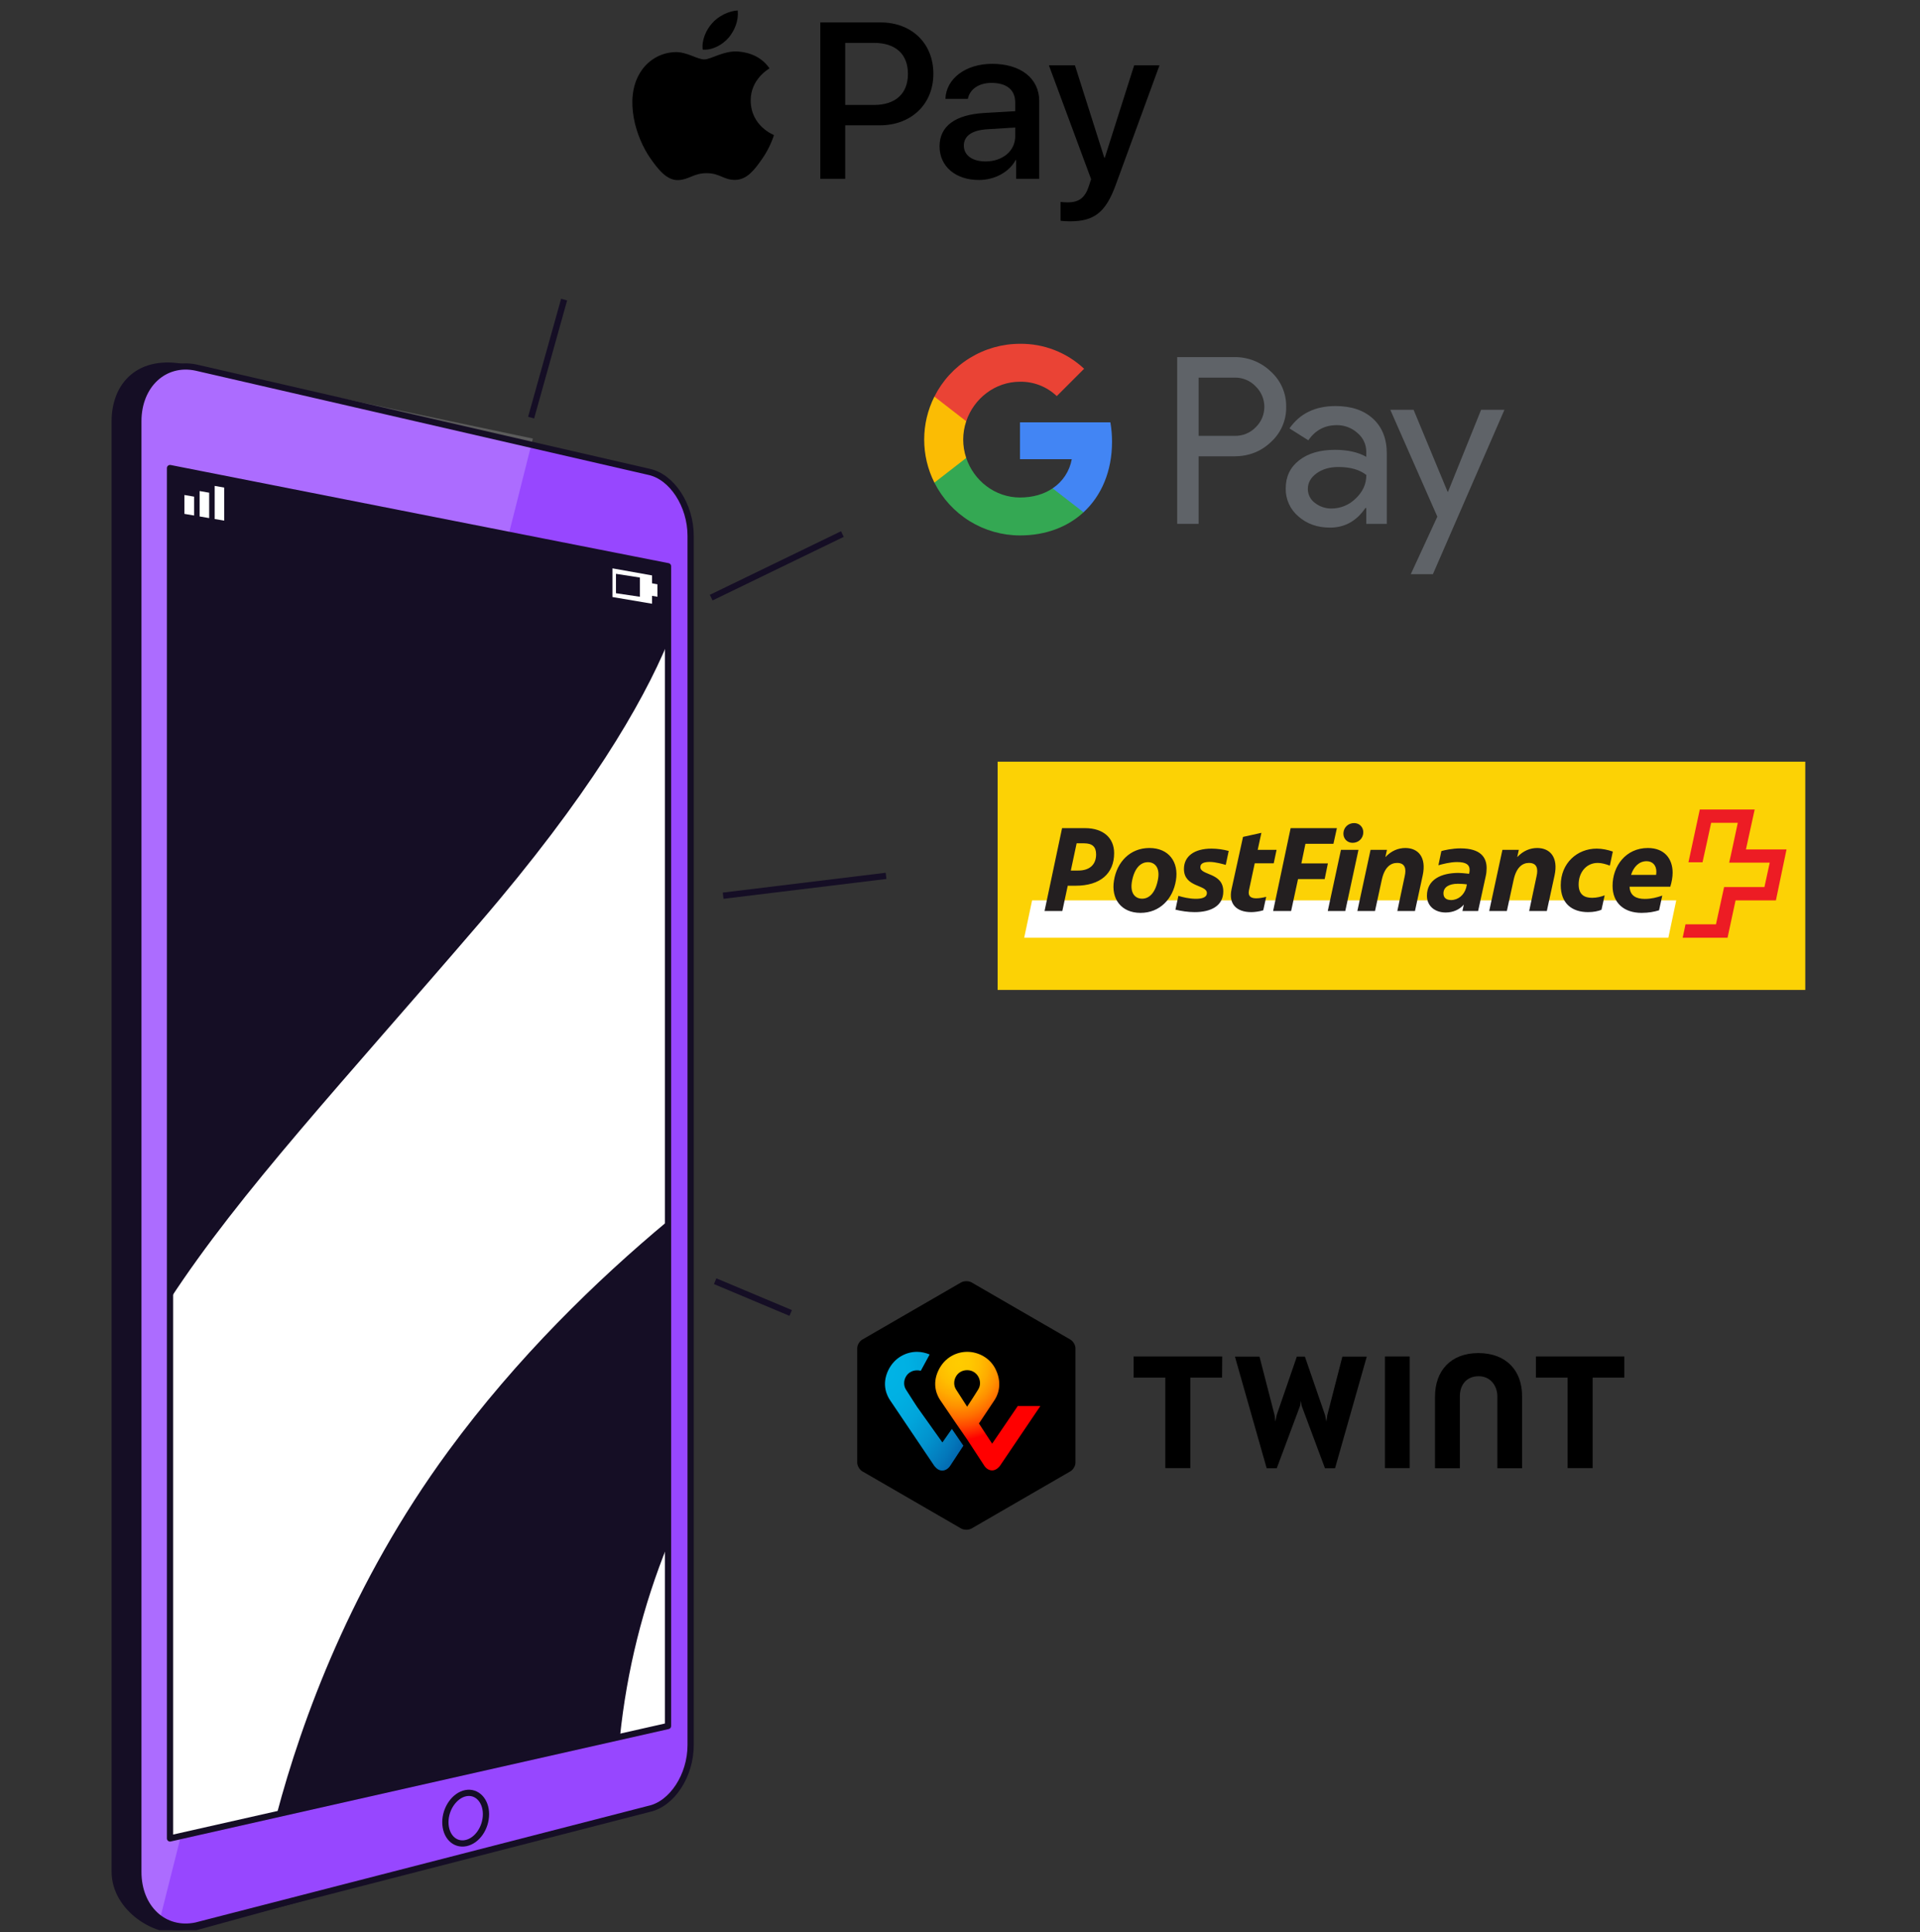 <svg width="155" height="156" viewBox="0 0 155 156" fill="none" xmlns="http://www.w3.org/2000/svg">
<rect x="0" y="0" width="155" height="156" fill="#333333" stroke="none"/>
<g clip-path="url(#clip0_2_23620)">
<path d="M50.485 146.056L15.204 155.767C12.643 156.305 9.262 154.073 9.262 151.138V34.012C9.262 31.085 11.245 28.889 15.01 29.683L50.485 38.088C52.358 38.483 53.858 40.796 53.858 43.255V140.908C53.847 143.352 52.347 145.664 50.485 146.056Z" fill="#150E25" stroke="#150E25" stroke-width="0.504" stroke-linecap="round" stroke-linejoin="round"/>
<path d="M52.38 146.055L15.826 155.47C13.265 156.008 11.168 154.072 11.168 151.138V34.012C11.168 31.084 13.272 29.141 15.826 29.679L52.38 38.095C54.253 38.49 55.754 40.803 55.754 43.262V140.907C55.754 143.351 54.253 145.664 52.38 146.055Z" fill="#9747FF"/>
<path opacity="0.2" d="M16.09 29.735C13.396 29.167 11.175 31.198 11.175 34.308V150.842C11.175 152.569 11.871 153.974 12.957 154.775L43.017 35.41L16.09 29.735Z" fill="white"/>
<path d="M39.233 146.474C39.233 145.376 38.501 144.608 37.605 144.78C36.708 144.952 35.955 146.006 35.955 147.125C35.955 148.245 36.686 149.002 37.605 148.816C38.523 148.629 39.233 147.583 39.233 146.474Z" stroke="#150E25" stroke-width="0.504" stroke-linecap="round" stroke-linejoin="round"/>
<path d="M52.38 146.055L15.826 155.47C13.265 156.008 11.168 154.072 11.168 151.138V34.012C11.168 31.084 13.272 29.141 15.826 29.679L52.38 38.095C54.253 38.49 55.754 40.803 55.754 43.262V140.907C55.754 143.351 54.253 145.664 52.38 146.055Z" stroke="#150E25" stroke-width="0.504" stroke-linecap="round" stroke-linejoin="round"/>
<path d="M53.928 139.36L13.726 148.438V37.792L53.928 45.718V139.36Z" fill="white" stroke="#150E25" stroke-width="0.504" stroke-linecap="round" stroke-linejoin="round"/>
<path d="M36.189 117.168C28.38 127.812 24.363 138.858 22.339 146.491L50.049 140.238C50.602 134.892 51.908 129.652 53.928 124.672V98.572C48.179 103.358 41.732 109.608 36.189 117.168Z" fill="#150E25"/>
<path d="M13.726 37.792V104.895C19.372 96.256 27.696 87.358 38.713 74.525C47.524 64.28 51.838 56.859 53.928 51.839V45.718L13.726 37.792Z" fill="#150E25"/>
<path d="M52.64 48.747L49.445 48.206V45.89L52.64 46.461V48.747Z" fill="white"/>
<path d="M51.659 48.184L49.727 47.898V46.332L51.659 46.632V48.184Z" fill="#150E25"/>
<path d="M53.075 48.183L52.632 48.107V47.097L53.075 47.177V48.183Z" fill="white"/>
<path d="M15.669 40.101L14.889 39.966V41.492L15.669 41.623V40.101Z" fill="white"/>
<path d="M16.887 39.782L16.115 39.647V41.699L16.887 41.831V39.782Z" fill="white"/>
<path d="M18.098 39.368L17.33 39.232V41.907L18.098 42.035V39.368Z" fill="white"/>
<path d="M45.541 24.188L42.877 33.719" stroke="#150E25" stroke-width="0.504" stroke-miterlimit="10"/>
<path d="M68.004 43.12L57.415 48.254" stroke="#150E25" stroke-width="0.504" stroke-miterlimit="10"/>
<path d="M71.531 70.717L58.377 72.32" stroke="#150E25" stroke-width="0.504" stroke-miterlimit="10"/>
<path d="M57.733 103.446L63.833 106.011" stroke="#150E25" stroke-width="0.504" stroke-miterlimit="10"/>
<path d="M86.407 118.799C86.633 118.674 86.821 118.36 86.821 118.096V108.86C86.821 108.609 86.633 108.283 86.407 108.157L78.426 103.539C78.2 103.414 77.824 103.414 77.598 103.539L69.617 108.157C69.391 108.283 69.203 108.597 69.203 108.86V118.096C69.203 118.347 69.391 118.674 69.617 118.799L77.598 123.417C77.824 123.543 78.2 123.543 78.426 123.417L86.407 118.799Z" fill="black"/>
<path d="M131.132 109.525H123.992V111.232H126.552V118.535H128.572V111.232H131.132V109.525ZM98.668 109.525H91.515V111.232H94.075V118.535H96.095V111.232H98.655L98.668 109.525ZM119.348 109.249C117.102 109.249 115.847 110.692 115.847 112.763V118.548H117.855V112.725C117.855 111.822 118.382 111.119 119.374 111.119C120.365 111.119 120.879 111.947 120.879 112.725V118.548H122.875V112.763C122.9 110.68 121.607 109.249 119.348 109.249ZM111.806 109.525V118.535H113.802V109.525H111.806ZM105.017 113.102L105.08 113.503L106.963 118.548H107.778L110.338 109.538H108.368L107.151 114.269L107.076 114.783L106.975 114.269L105.344 109.538H104.691L103.06 114.269L102.959 114.783L102.897 114.269L101.679 109.538H99.697L102.257 118.548H103.072L104.955 113.503L105.017 113.102Z" fill="black"/>
<path d="M82.178 113.503L80.095 116.565L79.028 114.934L80.258 113.089C80.484 112.763 80.973 111.859 80.409 110.629C79.957 109.625 78.966 109.148 78.087 109.148C77.209 109.148 76.268 109.6 75.766 110.629C75.188 111.821 75.69 112.737 75.904 113.051C75.904 113.051 76.594 114.055 77.159 114.896L78.087 116.239L79.48 118.372C79.493 118.384 79.706 118.723 80.095 118.723C80.459 118.723 80.697 118.384 80.722 118.359L83.985 113.528H82.178V113.503ZM78.075 113.578C78.075 113.578 77.535 112.75 77.171 112.173C76.795 111.558 77.209 110.629 78.075 110.629C78.928 110.629 79.355 111.558 78.978 112.173C78.627 112.75 78.075 113.578 78.075 113.578Z" fill="url(#paint0_radial_2_23620)"/>
<path d="M76.079 116.464L74.034 113.591C74.034 113.591 73.494 112.763 73.13 112.185C72.754 111.57 73.168 110.642 74.034 110.642C74.147 110.642 74.235 110.654 74.335 110.679L75.05 109.362C74.724 109.224 74.36 109.148 74.034 109.148C73.168 109.148 72.214 109.6 71.712 110.629C71.135 111.821 71.637 112.737 71.85 113.051L75.427 118.359C75.465 118.397 75.69 118.736 76.067 118.736C76.443 118.736 76.669 118.41 76.694 118.372L77.773 116.728L76.845 115.373L76.079 116.464Z" fill="url(#paint1_radial_2_23620)"/>
<g clip-path="url(#clip1_2_23620)">
<path d="M96.763 36.846V42.298H95.033V28.833H99.621C100.168 28.822 100.713 28.919 101.223 29.119C101.733 29.319 102.198 29.618 102.592 29.999C102.989 30.356 103.306 30.795 103.52 31.285C103.734 31.775 103.84 32.306 103.832 32.84C103.844 33.378 103.739 33.912 103.525 34.405C103.31 34.898 102.992 35.34 102.592 35.698C101.789 36.463 100.799 36.846 99.621 36.845H96.763V36.846ZM96.763 30.491V35.191H99.664C99.982 35.201 100.298 35.144 100.593 35.024C100.888 34.904 101.154 34.724 101.375 34.495C101.595 34.281 101.77 34.025 101.89 33.743C102.009 33.46 102.07 33.156 102.07 32.85C102.07 32.543 102.009 32.239 101.89 31.956C101.77 31.674 101.595 31.418 101.375 31.204C101.157 30.971 100.891 30.786 100.596 30.663C100.301 30.54 99.983 30.481 99.664 30.49H96.763V30.491Z" fill="#5F6368"/>
<path d="M107.819 32.785C109.097 32.785 110.106 33.127 110.846 33.81C111.586 34.493 111.956 35.43 111.955 36.621V42.299H110.3V41.02H110.225C109.509 42.073 108.556 42.6 107.367 42.6C106.352 42.6 105.503 42.299 104.82 41.697C104.492 41.421 104.23 41.075 104.052 40.685C103.875 40.295 103.787 39.87 103.795 39.441C103.795 38.488 104.155 37.73 104.876 37.167C105.596 36.604 106.558 36.321 107.762 36.32C108.789 36.32 109.635 36.508 110.299 36.884V36.489C110.301 36.196 110.238 35.907 110.115 35.643C109.991 35.378 109.81 35.144 109.585 34.958C109.127 34.545 108.531 34.32 107.915 34.327C106.949 34.327 106.184 34.734 105.621 35.55L104.098 34.59C104.936 33.387 106.176 32.785 107.819 32.785ZM105.581 39.479C105.579 39.699 105.631 39.916 105.731 40.112C105.83 40.309 105.976 40.478 106.154 40.607C106.537 40.908 107.012 41.067 107.498 41.058C108.228 41.057 108.928 40.766 109.444 40.25C110.017 39.711 110.304 39.078 110.304 38.352C109.764 37.922 109.012 37.707 108.047 37.707C107.345 37.707 106.759 37.876 106.29 38.215C105.816 38.559 105.581 38.977 105.581 39.479V39.479Z" fill="#5F6368"/>
<path d="M121.453 33.086L115.677 46.36H113.891L116.035 41.715L112.237 33.086H114.117L116.862 39.704H116.899L119.569 33.086H121.453Z" fill="#5F6368"/>
<path d="M89.773 35.671C89.774 35.143 89.729 34.617 89.64 34.098H82.344V37.077H86.523C86.437 37.553 86.256 38.006 85.991 38.41C85.725 38.815 85.381 39.16 84.978 39.428V41.362H87.472C88.932 40.016 89.773 38.025 89.773 35.671Z" fill="#4285F4"/>
<path d="M82.344 43.231C84.432 43.231 86.19 42.545 87.472 41.364L84.978 39.429C84.284 39.9 83.39 40.169 82.344 40.169C80.327 40.169 78.614 38.809 78.002 36.976H75.433V38.969C76.077 40.25 77.064 41.327 78.284 42.08C79.505 42.832 80.911 43.231 82.344 43.231V43.231Z" fill="#34A853"/>
<path d="M78.002 36.975C77.678 36.014 77.678 34.974 78.002 34.014V32.02H75.433C74.891 33.098 74.609 34.288 74.609 35.494C74.609 36.7 74.891 37.89 75.433 38.968L78.002 36.975Z" fill="#FBBC04"/>
<path d="M82.344 30.821C83.448 30.803 84.514 31.22 85.312 31.982L87.52 29.774C86.12 28.459 84.265 27.737 82.344 27.759C80.911 27.759 79.505 28.158 78.284 28.911C77.064 29.663 76.077 30.74 75.433 32.022L78.002 34.014C78.614 32.181 80.327 30.821 82.344 30.821Z" fill="#EA4335"/>
</g>
<g clip-path="url(#clip2_2_23620)">
<path d="M58.824 3.041C58.325 3.616 57.527 4.069 56.729 4.004C56.63 3.227 57.02 2.401 57.477 1.89C57.976 1.299 58.849 0.878 59.556 0.846C59.639 1.656 59.315 2.449 58.824 3.041ZM59.547 4.158C58.392 4.093 57.403 4.798 56.854 4.798C56.297 4.798 55.458 4.191 54.543 4.207C53.354 4.223 52.249 4.879 51.642 5.924C50.395 8.013 51.318 11.107 52.523 12.808C53.113 13.65 53.82 14.574 54.751 14.541C55.632 14.509 55.981 13.982 57.045 13.982C58.118 13.982 58.425 14.541 59.356 14.525C60.32 14.509 60.927 13.683 61.517 12.841C62.191 11.885 62.465 10.953 62.482 10.905C62.465 10.889 60.62 10.2 60.603 8.127C60.586 6.394 62.058 5.567 62.124 5.519C61.293 4.32 59.996 4.191 59.547 4.158ZM66.222 1.81V14.436H68.234V10.119H71.019C73.563 10.119 75.35 8.418 75.35 5.956C75.35 3.494 73.596 1.81 71.085 1.81H66.222V1.81ZM68.234 3.462H70.553C72.299 3.462 73.297 4.369 73.297 5.964C73.297 7.56 72.299 8.475 70.545 8.475H68.234V3.462V3.462ZM79.024 14.533C80.287 14.533 81.46 13.91 81.992 12.921H82.033V14.436H83.895V8.151C83.895 6.329 82.399 5.154 80.096 5.154C77.96 5.154 76.381 6.345 76.322 7.981H78.135C78.284 7.204 79.024 6.693 80.038 6.693C81.268 6.693 81.958 7.252 81.958 8.281V8.977L79.448 9.123C77.112 9.261 75.849 10.192 75.849 11.812C75.849 13.448 77.154 14.533 79.024 14.533ZM79.564 13.035C78.492 13.035 77.81 12.533 77.81 11.763C77.81 10.97 78.467 10.508 79.722 10.435L81.958 10.297V11.01C81.958 12.193 80.928 13.035 79.564 13.035ZM86.381 17.87C88.343 17.87 89.265 17.141 90.072 14.93L93.605 5.276H91.559L89.19 12.735H89.149L86.78 5.276H84.677L88.085 14.469L87.902 15.027C87.594 15.975 87.096 16.339 86.206 16.339C86.048 16.339 85.741 16.323 85.616 16.307V17.822C85.732 17.854 86.231 17.87 86.381 17.87Z" fill="black"/>
</g>
<path d="M80.537 79.929H145.738V61.5H80.537V79.929Z" fill="#FCD205"/>
<path d="M134.684 75.716L135.321 72.699H83.32L82.683 75.716H134.684" fill="white"/>
<path d="M140.947 68.586C140.947 68.586 141.645 65.39 141.654 65.36H137.223C137.223 65.38 136.307 69.602 136.307 69.622C136.317 69.622 137.443 69.622 137.443 69.622C137.452 69.622 138.14 66.435 138.14 66.435H140.29C140.29 66.435 139.613 69.632 139.593 69.652C139.613 69.652 142.869 69.652 142.869 69.652L142.441 71.623C142.441 71.623 139.195 71.623 139.185 71.623C139.185 71.643 138.528 74.631 138.528 74.631C138.528 74.631 136.088 74.631 136.068 74.631C136.068 74.64 135.849 75.706 135.839 75.716H139.463C139.463 75.706 140.111 72.699 140.111 72.699C140.111 72.699 143.347 72.699 143.367 72.699C143.367 72.689 144.224 68.606 144.224 68.586H140.947" fill="#ED1C24"/>
<path d="M132.929 69.534C133.397 69.534 133.716 69.852 133.716 70.38C133.716 70.47 133.706 70.549 133.696 70.639H131.674C131.884 69.972 132.331 69.534 132.929 69.534ZM133.935 73.497L134.194 72.312C133.756 72.461 133.327 72.58 132.78 72.58C132.142 72.58 131.585 72.362 131.555 71.595H134.841C134.96 71.206 135.03 70.818 135.03 70.46C135.03 69.364 134.393 68.468 133.029 68.468C131.256 68.468 130.181 69.922 130.181 71.525C130.181 72.899 131.097 73.706 132.521 73.706C133.098 73.706 133.556 73.616 133.935 73.497V73.497ZM128.528 72.491C127.881 72.491 127.443 72.212 127.443 71.406C127.443 70.46 128.04 69.673 128.986 69.673C129.285 69.673 129.623 69.763 129.962 69.892L130.201 68.757C129.812 68.618 129.354 68.518 128.896 68.518C127.333 68.518 125.998 69.683 125.998 71.476C125.998 72.949 126.905 73.646 128.209 73.646C128.647 73.646 129.016 73.567 129.285 73.457L129.544 72.292C129.245 72.401 128.916 72.491 128.528 72.491V72.491ZM121.647 73.556L122.195 71.037C122.414 70.022 122.912 69.673 123.43 69.673C124.097 69.673 124.177 70.171 124.047 70.739L123.449 73.556H124.874L125.501 70.669C125.809 69.225 125.142 68.468 124.097 68.468C123.519 68.468 122.962 68.697 122.484 69.205L122.613 68.618H121.289L120.223 73.556H121.647V73.556ZM116.529 72.133C116.529 71.635 116.967 71.356 117.694 71.356C117.834 71.356 118.142 71.366 118.421 71.406L118.361 71.685C118.192 72.272 117.714 72.671 117.147 72.671C116.738 72.671 116.529 72.471 116.529 72.133ZM117.903 68.498C117.246 68.498 116.579 68.647 116.36 68.717L116.121 69.862C116.439 69.773 117.067 69.603 117.625 69.603C118.371 69.603 118.64 69.832 118.64 70.221C118.64 70.29 118.64 70.37 118.62 70.45L118.6 70.549C118.242 70.51 117.903 70.48 117.744 70.48C116.33 70.48 115.195 71.027 115.195 72.322C115.195 73.168 115.852 73.676 116.708 73.676C117.316 73.676 117.834 73.437 118.172 73.039L118.062 73.556H119.327L119.945 70.729C119.994 70.519 120.014 70.3 120.014 70.091C120.014 69.245 119.546 68.498 117.903 68.498V68.498ZM111.003 73.556L111.55 71.037C111.769 70.022 112.267 69.673 112.785 69.673C113.453 69.673 113.532 70.171 113.403 70.739L112.805 73.556H114.229L114.856 70.669C115.165 69.225 114.498 68.468 113.453 68.468C112.874 68.468 112.317 68.697 111.839 69.205L111.968 68.618H110.644L109.578 73.556H111.003V73.556ZM108.454 67.253C108.423 67.701 108.752 68.05 109.19 68.05C109.678 68.05 110.027 67.701 110.056 67.253C110.086 66.805 109.758 66.457 109.32 66.457C108.832 66.457 108.483 66.805 108.454 67.253ZM108.254 68.618L107.189 73.556H108.603L109.668 68.618H108.254ZM104.231 73.556L104.789 70.978H106.94L107.199 69.713H105.058L105.387 68.129H107.647L107.926 66.865H104.192L102.778 73.556H104.231V73.556ZM102.827 69.703L103.056 68.618H101.533L101.831 67.244L100.348 67.572L99.422 71.794C99.163 72.989 99.82 73.646 101.015 73.646C101.264 73.646 101.682 73.596 101.981 73.497L102.22 72.411C101.981 72.471 101.682 72.531 101.423 72.531C101.015 72.531 100.726 72.392 100.826 71.894L101.294 69.703H102.827V69.703ZM97.43 72.103C97.43 72.501 96.942 72.571 96.534 72.571C96.016 72.571 95.439 72.432 95.131 72.332L94.891 73.447C95.339 73.556 95.907 73.646 96.445 73.646C97.719 73.646 98.755 73.168 98.755 71.973C98.755 70.43 96.903 70.699 96.903 70.012C96.903 69.703 97.201 69.593 97.669 69.593C98.117 69.593 98.745 69.773 98.954 69.832L99.193 68.707C98.765 68.588 98.257 68.518 97.799 68.518C96.415 68.518 95.579 69.136 95.579 70.161C95.579 71.664 97.43 71.416 97.43 72.103V72.103ZM92.073 73.706C93.637 73.706 94.692 72.571 94.931 71.087C95.18 69.603 94.354 68.468 92.79 68.468C91.227 68.468 90.171 69.603 89.932 71.087C89.683 72.571 90.51 73.706 92.073 73.706V73.706ZM92.203 72.561C91.635 72.561 91.187 72.113 91.396 71.087C91.605 70.061 92.103 69.614 92.671 69.614C93.238 69.614 93.686 70.071 93.467 71.087C93.258 72.103 92.77 72.561 92.203 72.561ZM86.198 71.515H86.826C88.827 71.515 89.943 70.53 89.943 68.886C89.943 67.662 89.076 66.865 87.592 66.865H85.74L84.326 73.556H85.76L86.198 71.515V71.515ZM86.447 70.29L86.915 68.09H87.513C88.17 68.09 88.488 68.359 88.488 68.986C88.488 69.793 87.981 70.29 87.045 70.29H86.447Z" fill="#231F20"/>
</g>
<defs>
<radialGradient id="paint0_radial_2_23620" cx="0" cy="0" r="1" gradientUnits="userSpaceOnUse" gradientTransform="translate(77.4 109.989) scale(9.617 10.855)">
<stop stop-color="#FFCC00"/>
<stop offset="0.092" stop-color="#FFC800"/>
<stop offset="0.174" stop-color="#FFBD00"/>
<stop offset="0.253" stop-color="#FFAB00"/>
<stop offset="0.33" stop-color="#FF9100"/>
<stop offset="0.405" stop-color="#FF7000"/>
<stop offset="0.479" stop-color="#FF4700"/>
<stop offset="0.55" stop-color="#FF1800"/>
<stop offset="0.582" stop-color="#FF0000"/>
<stop offset="1" stop-color="#FF0000"/>
</radialGradient>
<radialGradient id="paint1_radial_2_23620" cx="0" cy="0" r="1" gradientUnits="userSpaceOnUse" gradientTransform="translate(71.603 110.543) scale(8.817 13.35)">
<stop stop-color="#00B4E6"/>
<stop offset="0.201" stop-color="#00B0E3"/>
<stop offset="0.39" stop-color="#01A5DB"/>
<stop offset="0.574" stop-color="#0292CD"/>
<stop offset="0.755" stop-color="#0377BA"/>
<stop offset="0.932" stop-color="#0455A1"/>
<stop offset="1" stop-color="#054696"/>
</radialGradient>
<clipPath id="clip0_2_23620">
<rect width="155" height="155" fill="white" transform="translate(0 0.847)"/>
</clipPath>
<clipPath id="clip1_2_23620">
<rect width="46.841" height="18.601" fill="white" transform="translate(74.609 27.759)"/>
</clipPath>
<clipPath id="clip2_2_23620">
<rect width="42.561" height="17.024" fill="white" transform="translate(51.043 0.846)"/>
</clipPath>
</defs>
</svg>
